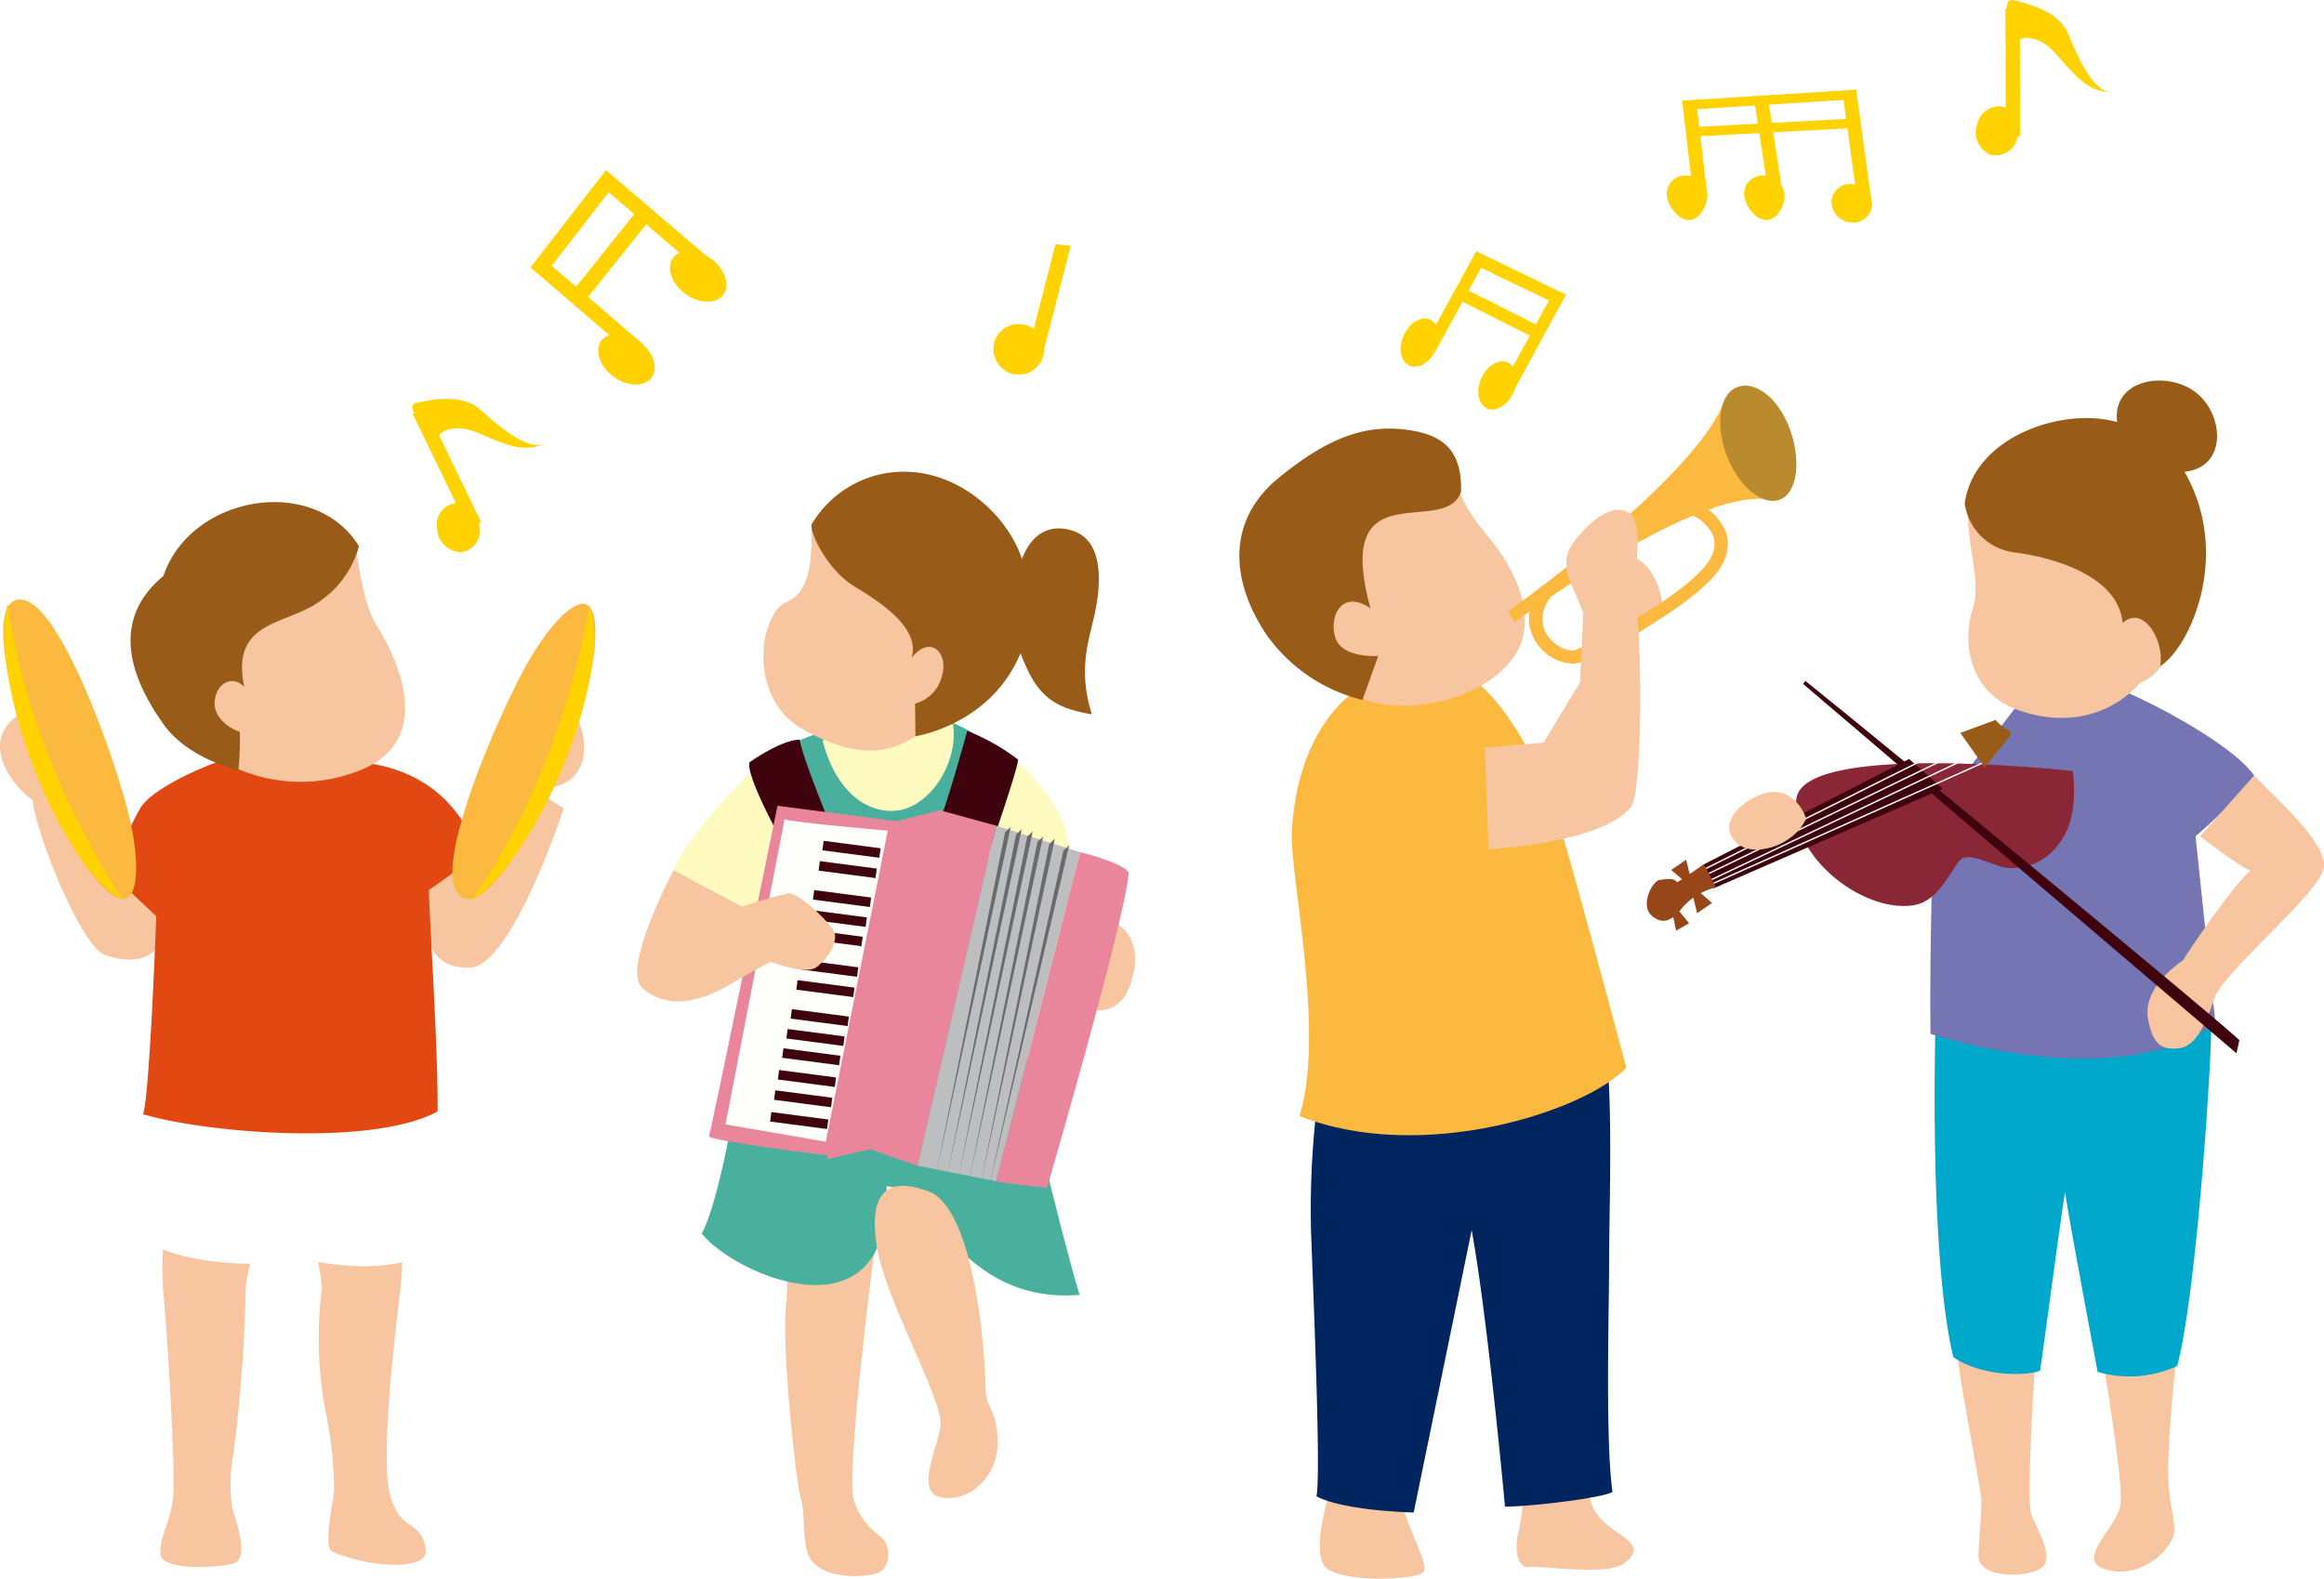 <svg xmlns="http://www.w3.org/2000/svg" viewBox="0 0 249.955 169.826"><path fill="#f7c6a0" d="M174.629 60.065c2.047-.878 4.094 2.736 4.094 4.874s-2.762 2.972-3.119 3.8-4.254 13.989-4.254 13.989l-7.485.713 7.841-12.946.581-5.75m-1.39 95.754c.172 1.945 1.2 3.117 3.168 4.435 1.771 1.185 2.377 2.058.477 3.326s-8.715.158-9.98.319-1.744-1.586-1.268-3.644a17 17 0 0 0 .475-3.961c0-.475 7.129-.475 7.129-.475m-27.88 0s-2.061 6.335-.474 8.08 10.138 1.423 10.613.474-2.059-5.231-2.217-7.131-7.922-1.426-7.922-1.426"/><path fill="#00255f" d="M142.263 114.652a93.5 93.5 0 0 0-1.247 18.1c.316 8.394 1.051 26 .575 28.222 3.01 1.584 10.457 1.742 10.457 1.742s5.918-28.794 6.234-30.38c1.742 9.505 3.587 29.746 3.587 29.746 2.851 0 10.613-.949 11.564-1.584-.793-5.386-.363-19.6-.363-25.306s.612-21.794-.976-24.961-29.831 4.421-29.831 4.421"/><path fill="#fbb93f" d="M147.284 73.532c-3.529 1.4-7.933 6.794-8.349 16.157-.2 4.458 3.629 21.4.831 30.372 13.108 5.2 30.7-.47 35.159-5.2-2.286-8.427-7.623-28.643-8.7-30.637s-4.969-10.635-9.662-12.081-9.279 1.389-9.279 1.389"/><path fill="#f7c6a0" d="M156.589 50.531c-.049 3.215 2.533 6 4.086 7.973s5.422 7.959 1.911 12.49-11.909 5.99-15.986 4.166-6.183-7.612-5.919-11.247 9.127-13.036 15.908-13.382"/><path fill="#995c18" d="M157.144 52.876c-1.664 5.106-13.874-2.553-9.742 12.568-3.034-2.072-4.462.76-3.8 3.092s4.634 2.032 4.634 2.032l-1.693 4.732a17.82 17.82 0 0 1-10.326-7.019c-3.84-5.727-4.357-12.214 1.281-16.848s9.588-5.705 13.653-5.215 6.1 2.219 5.992 6.658"/><path fill="#fbb93f" d="M162.227 65.737s20.544-14.474 23.324-22.883c1.9 2.613 5.362 11.116 5.362 11.116s-5.168-3.511-27.973 12.954a3.4 3.4 0 0 1-.713-1.187"/><path fill="#fbb93f" d="M169.05 71.398a5 5 0 0 1-3.562-1.922 4.71 4.71 0 0 1 .1-6.033l1.158.831c-1.475 2.056-.724 3.587-.145 4.315.849 1.065 2.237 1.586 2.869 1.323 2.1-.88 10.537-5.15 13.785-8.857 1.067-1.219 1.395-2.388.973-3.473a4.6 4.6 0 0 0-3.491-2.526l.156-1.417a5.98 5.98 0 0 1 4.665 3.428c.432 1.112.568 2.871-1.232 4.928-3.413 3.894-12.141 8.325-14.306 9.231a2.4 2.4 0 0 1-.973.172"/><path fill="#ba8a2f" d="M192.473 46.071c1.272 3.344.873 6.948-1.02 7.67s-4.464-1.4-5.738-4.743-.769-6.636 1.127-7.358 4.36 1.089 5.632 4.431"/><path fill="#f7c6a0" d="M159.706 80.442s9.267-.831 9.862-.831c.356-5.11.713-13.308.713-13.664-.951-2.851-2.969-5.108-.951-7.721s4.4-4.159 5.941-2.972.474 6.3.593 9.031c.833 4.99.769 21.092-.474 22.573-3.295 3.918-15.288 4.5-15.288 4.5Zm-156.205 5.6c-1.8-1.187-4.867-4.941-2.82-7.866s5.7-1.513 5.7-1.513l3.513 13.458-1.219 1.707Zm56.897-10.321c2.279.419 4.393 7.648-.72 8.917s.72-8.917.72-8.917m-17.691 55.082s1.069 2.733.238 8.911c-.713 5.941-2.02 17.7-.951 21.268s2.733 2.613 3.564 4.752-.595 2.377-2.495 2.613a18.9 18.9 0 0 1-7.367-1.426c-.949-.593.12-5.226.238-6.534a42 42 0 0 0-.949-8.672 43 43 0 0 1-.36-13.189c0-.713-.831-4.872-.831-6.536Zm-15.091 1.9s-1.187 5.228-1.187 5.7a165 165 0 0 1-1.308 17.939 16.6 16.6 0 0 0-.115 5.948c.238 1.069 2.018 5.464 0 5.941s-7.485.713-7.723-.951.951-3.326 1.308-5.941-.598-17.469-.955-21.626a30.8 30.8 0 0 1 .356-8.911c.356-1.426 9.624 1.9 9.624 1.9"/><path fill="#fff" d="M16.213 113.01c-.715 3.326-.356 16.87.472 21.029 3.448 1.782 10.1 2.139 11.885 1.782.354-1.782 2.611-5.464 2.611-5.464l1.19 4.99s6.692 1.894 12.041.111c2.259-6.536 2.693-17.458 1.624-21.974s-29.822-.474-29.822-.474"/><path fill="#f7c6a0" d="M3.5 86.042c.474 4.039 5.313 15.876 7.808 16.705s6.035 1.165 6.63-3.7-1.368-5.754-1.368-5.754Zm53.341-1.432 3.8 2.341s-5.583 17.03-10.1 17.149-4.515-3.564-4.872-5.228a24 24 0 0 1-.049-5.095Z"/><path fill="#e24812" d="M26.389 81.183c-1.664 0-9.465 3.032-11.247 5.663a28.8 28.8 0 0 0-2.969 7.345l4.635 4.384s-.709 19.32-1.421 21.294c6.534 1.971 24.544 3.546 31.673-.29.118-6.028-1.027-23.306-.909-23.854 1.069-.657 5.231-3.818 5.231-3.818s-2.024-8.788-12.474-9.881a74 74 0 0 0-12.515-.84"/><path fill="#f7c6a0" d="M38.338 59.286c.332 1.994.7 5.665 2.341 8.282s6.251 11.486-1.349 15.039a17.07 17.07 0 0 1-14.5-.234s-5.757-3.5-4.681-7.9 15.219-14.939 18.189-15.19"/><path fill="#995c18" d="M38.612 58.757a10.65 10.65 0 0 1-5.511 6.7c-3.437 1.778-8.2 1.974-6.826 8.443-1.308-1.348-3.032-.379-3.188 1.573s2.083 3.108 2.7 3.246a27 27 0 0 1-.158 4.121s-5.371-1.154-8.044-4.925-6.411-10.647-.016-15.947c2.967-8.739 16.255-10.956 21.042-3.21"/><path fill="#fbb93f" d="M55.262 74.16c-3.411 6.9-7.777 18.124-6.318 21.437s5.885-.677 10.927-12.161c4.607-10.495 4.736-16.968 3.513-18.191-1.372-1.377-5.043 2.408-8.122 8.915"/><path fill="#ffd200" d="M63.386 65.245c-1.147 6.4-4.1 19.347-12.693 31.666 7.644-5.108 15.237-24.905 12.693-31.666"/><path fill="#fbb93f" d="M13.021 84.677c-2.219-7.372-6.696-18.552-10.028-19.973s-3.838 4.513.323 16.344c3.8 10.813 8.124 15.629 9.853 15.689 1.945.069 2.043-5.2-.151-12.061"/><path fill="#ffd200" d="M13.174 96.737c-3.531-5.45-10.218-16.933-12.35-31.8-2.1 8.953 5.874 28.6 12.35 31.8"/><path fill="#f7c6a0" d="M119.677 99.116c2.163.987 3.143 3.676 1.784 7.1s-5.09 2.838-5.513 1.007 2.716-7.485 3.729-8.106m-25.681 35.784s-3.1 23.756-2.147 26.536 2.564 3.477 3.226 4.257.875 3.261-1.116 3.671-6.877.468-7.3-3.074-.047-3.333-.564-5.2-2.2-17.34-1.466-21.339c.107-5.734.123-8.358.123-8.358Z"/><path fill="#49b09e" d="M79.274 116.557c-.474 4.752-2.377 13.624-3.8 16.157 3.633 4.547 20.6 11.858 19.869-5.108 4.812.35 7.9 12.724 20.768 11.7-2.533-8.554-5.627-22.277-5.627-23.067s.474-21.9.474-21.9-6.3-3.088-6.3-3.444 1.307-11.166 1.307-11.166-3.446-2.613-6.772-2.731-13.544 1.9-14.257 3.444 3.09 13.546 3.09 13.546Z"/><path fill="#fffac0" d="M83.377 81.143c-1.9.831-8.911 7.841-10.931 12.475a98 98 0 0 0 10.457 5.346s4.513-12.949.474-17.821m5.11-1.425c1.308 5.108 4.515 7.841 7.962 7.485s6.652-4.99 6.059-9.267c-3.446-.951-12.834-.118-14.021 1.782m20.078 1.546s6.772 4.87 6.652 11.762-8.672.951-8.672.951-2.018-10.1 2.02-12.713"/><path fill="#3f030d" d="M80.607 82.013s3.413-2.437 5.407-2.433c.238 1.782 3.328 9.265 3.328 9.265l-6.059.12s-3.032-5.645-2.675-6.953m23.424-3.381s-2.377 8.672-3.09 9.862c1.9 2.02 5.585 2.733 5.585 2.733s2.969-8.556 2.969-9.505a22.4 22.4 0 0 0-5.464-3.09"/><path fill="#f7c6a0" d="M87.27 56.457c-.062 1.562.51 7.019-2.642 8.287-2.947 1.187-4.384 10.405 1.853 13.8s9.492 2.241 11.976.666 6.293-8.7 6.36-9.051-1.729-9.777-2.29-10.007-15.257-3.695-15.257-3.695"/><path fill="#995c18" d="M87.271 56.457c-.016 1.328 1.936 4.977 4.531 6.569s7.247 4.435 6.24 7.75c2.083-2.622 4.074-.417 3.226 2.081a4.02 4.02 0 0 1-2.849 2.834l.04 3.517s8.1-1.207 11.3-8.937c1.68 4.442 3.339 5.854 7.677 6.578-1.421-4.513-.481-7.478.18-10.254s1.515-8.421-2.381-9.541-5.112 2.638-5.32 3.081c-1.444-4.4-6.222-9.078-12.1-9.372a11.5 11.5 0 0 0-10.544 5.694"/><path fill="#ea869b" d="m83.62 86.688 12.831 1.664-7.013 36.008s-13.424-1.662-13.188-2.139 7.37-35.533 7.37-35.533"/><path fill="#ea869b" d="m96.447 88.351 4.634-1.187 6.059 1.662-8.436 36.593-5.108-1.783-4.633 1.07 7.01-36.117"/><path fill="#bdbebf" d="m107.141 88.827 9.029 2.851-9.029 35.4-8.436-1.662Z"/><path fill="#ea869b" d="m116.171 91.678-9.025 35.404c1.9.356 5.464.713 5.464.713s8.316-28.514 8.793-33.86c-.356-1.069-5.228-2.257-5.228-2.257"/><path fill="#fefefa" d="M84.382 88.138c1.087.37 11.1 1.225 11.1 1.225l-6.665 33.466-10.784-1.866Z"/><path fill="#3f030d" d="m88.451 91.478.134-1.021 6.125.802-.133 1.02zm-.407 2.182.134-1.02 6.126.804-.134 1.02zm-1.52 7.33.134-1.02 6.126.804-.134 1.02zm.912-4.213.134-1.021 6.125.802-.133 1.02zm-.459 2.137.134-1.021 6.125.802-.133 1.02zm-.923 5.37.134-1.021 6.124.802-.133 1.021zm-.407 2.184.134-1.021 6.125.802-.133 1.02zm-1.986 9.666.134-1.021 6.124.801-.133 1.022zm-.406 2.183.134-1.02 6.125.802-.133 1.02zm-.426 2.341.134-1.021 6.125.802-.133 1.02zm1.298-6.86.134-1.021 6.125.802-.133 1.02zm.911-4.216.134-1.02 6.126.804-.134 1.02zm-.458 2.139.134-1.021 6.124.801-.133 1.022z"/><path fill="#6a6a6a" d="m108.102 89.526-7.418 36.752 8.024-37.318Zm1.188.241-7.422 36.748 8.021-37.316Zm1.189.236-7.423 36.748 8.022-37.316Zm1.108.555-7.422 36.748 8.021-37.312Zm1.267.238-7.423 36.748 8.024-37.319Zm1.525.7-8.1 36.6 8.715-37.16Z"/><path fill="#f7c6a0" d="M72.448 93.618s-5.7 10.693-3.326 12.713 5.585 1.782 9.267-.356 4.515-2.495 4.515-2.495 3.682 1.423 4.87.593 2.495-2.851 1.9-3.921-3.8-4.157-4.87-4.039a49 49 0 0 0-4.99 1.426Zm27.881 34.75c-4.972-2.1-6.973 0-6 5.85s7.274 16.634 6.825 19.307c-.439 2.631-2.829 7.215.292 7.605s6.046-2.584 5.85-6.291-1.314-3.119-1.314-5.85-.976-17.89-5.656-20.621"/><path fill="#ffd200" d="m69.183 37.049-1.321 1.007-10.807-9.28 8.118-10.475 11.27 9.635-1.317 1.011-9.659-8.261-6.131 7.908Z"/><path fill="#ffd200" d="m62.567 32.805-1.524-.8 7.554-9.448 1.524.8Zm6.919 4.598c-1.207-1.35-3.13-1.891-4.293-1.21s-1.127 2.328.08 3.678 3.13 1.891 4.293 1.21 1.127-2.328-.08-3.678m7.712-8.915c-1.207-1.35-3.13-1.891-4.293-1.21s-1.127 2.328.08 3.678 3.13 1.891 4.293 1.21 1.127-2.328-.08-3.678m77.061 9.528-1.02-.878 5.538-10.111 9.655 4.674-5.741 10.536-1.02-.873 4.921-9.033-7.289-3.526Z"/><path fill="#ffd200" d="m156.511 32.066.376-1.341 8.748 4.4-.376 1.341Zm-2.482 6.248c.867-1.183.973-2.793.238-3.6s-2.032-.5-2.9.682-.973 2.793-.238 3.6 2.032.5 2.9-.679m8.352 4.606c.867-1.183.974-2.793.238-3.6s-2.032-.5-2.9.682-.973 2.793-.238 3.6 2.032.5 2.9-.679M51.758 56.208l-1.488.472-5.889-12.171 1.488-.472Z"/><path fill="#ffd200" d="M51.573 56.572a2.634 2.634 0 0 0-2.622-2.448 2.365 2.365 0 0 0-1.931 2.836 2.634 2.634 0 0 0 2.62 2.45 2.37 2.37 0 0 0 1.934-2.838m-6.956-13.174c2.154-.55 5.237-.92 6.926.575s4.87 4.422 6.823 3.814c-3.117 1.45-6.558-1.646-8.893-1.7s-2.442 1.194-2.442 1.194-3.7-3.266-2.415-3.887m172.672-28.752-1.546-.216-.058-13.529 1.546.22Z"/><path fill="#ffd200" d="M216.961 14.888a2.635 2.635 0 0 0-1.305-3.341 2.37 2.37 0 0 0-2.969 1.724 2.634 2.634 0 0 0 1.305 3.341 2.37 2.37 0 0 0 2.969-1.724M216.38.001c2.181.434 5.119 1.432 6 3.509s2.476 6.091 4.506 6.391c-3.437-.038-5.2-4.319-7.289-5.371s-2.718.022-2.718.022S214.95.001 216.38.001m-15.021 22.216-1.51.011-1.573-11.476-15.741.991 1.121 9.461h-1.513l-1.23-10.381 18.724-1.176Z"/><path fill="#ffd200" d="m199.019 13.788-16.743.9-.243-1.007 16.743-.9Z"/><path fill="#ffd200" d="m191.712 20.697-1.51.022-1.488-9.668 1.51-.022Zm-8.102.373a2.255 2.255 0 0 0-2.159-2.19 2 2 0 0 0-2.19 1.943c-.009 1.141 1.114 2.776 2.315 2.842s2.025-1.455 2.034-2.6"/><path fill="#ffd200" d="M191.933 21.07a2.255 2.255 0 0 0-2.155-2.19 2 2 0 0 0-2.19 1.943c-.009 1.141 1.114 2.776 2.315 2.842s2.025-1.455 2.034-2.6m9.392.93a2.255 2.255 0 0 0-2.159-2.19 2 2 0 0 0-2.19 1.943 2.255 2.255 0 0 0 2.159 2.19 2 2 0 0 0 2.19-1.943m-94.446 15.99a2.723 2.723 0 1 0 2.166-3.072 2.656 2.656 0 0 0-2.165 3.067"/><path fill="#ffd200" d="m113.526 26.272 1.631.178-2.947 11.435-1.631-.176Z"/><path fill="#f7c6a0" d="M226.402 147.695s1.978 12.081 1.662 13.823c.245 2.286-4.988 6.137-1.82 7.247s6.019-.951 7.129-2.693 0-3.01-.158-6.812.793-12.673.793-12.673Zm-7.445-2.009s-1.109 15.683-.474 17.267 2.533 4.593 1.107 5.7-6.968 1.268-6.81-1.426.316-4.119.316-5.7-2.852-15.209-2.535-16.318 8.4.475 8.4.475"/><path fill="#00a9cc" d="M208.184 109.725s-.791 25.03 1.9 36.275c3.486 2.377 8.715 1.9 9.347 1.426.475-3.326 2.693-19.958 2.693-19.167s3.484 19.327 3.484 19.327a12.15 12.15 0 0 0 8.556-.635c2.217-8.236 3.961-36.433 3.642-37.859s-29.623.633-29.623.633"/><path fill="#7575b4" d="M228.184 74.28c2.375.833 11.88 5.7 14.257 9.149-1.664 2.613-6.3 6.534-6.3 6.534s2.021 19.367 2.139 20.08c-5.583 4.513-17.347 5.226-30.653 1.187-.118-9.505.356-23.642.356-23.642l9.742-12.713Z"/><path fill="#f7c6a0" d="m242.441 83.429-5.823 6.536s4.754 3.682 5.467 3.682c-1.664 1.187-7.129 9.267-7.249 9.624-2.375 1.662-4.277 3.921-3.8 6.416s1.308 3.326 3.326 3.088 3.09-3.208 3.921-5.7c1.782-3.326 11.169-11.049 11.642-13.662s-4.752-7.129-7.483-9.98"/><path fill="#8a2736" d="M222.949 82.953c.2 1.9.4 5.4-1.5 7.808a6.15 6.15 0 0 1-5.607 2.6c-1.4-.2-3.8-1.6-4.8-1s-2.248 4.484-5.106 5c-5.5 1-13.713-5.4-12.711-11.51s29.728-2.9 29.728-2.9"/><path fill="url(#pattern)" d="M0 0h31.276v22.455H0z" transform="translate(192.469 71.986)"/><path fill="#3f030d" d="M240.848 111.915c-.535-.8-39.684-33.1-46.645-38.637.2-.3-.283.29-.283.29l46.627 39.748Z"/><path fill="#3f030d" d="m205.331 81.651 3.6 3.2-24.619 10.712-1.2-2.5Z"/><path fill="#964619" d="m182.638 95.841 1.5 1.3-1.6 1.1-.5-2Zm-1.39-.95-1.5-1.3 1.6-1.1.5 2Zm-.978 2.73 1.4 1.7-1.4.8-.5-2.4.9-.2"/><path fill="#fff" d="m183.25 93.63 28.826-14.413-.067-.136-28.83 14.413Zm.595.4 28.258-13.7-.065-.136-28.257 13.7Zm.134.566 28.96-13.754.064.136-28.96 13.753zm.264.537 29.528-13.212-.062-.138-29.528 13.212Z"/><path fill="#995c18" d="m210.837 78.849 2.635 3.714c2.684-3.551 3.475-3.562 2.17-4.215a4.8 4.8 0 0 1-1-.9Z"/><path fill="#f7c6a0" d="M211.668 55.864c.118 3.682 1.426 7.01.475 9.742s-.831 8.793 4.99 10.813 10.457 0 13.07-2.972c3.208-1.305 3.685-5.108 3.564-7.6s-8.319-13.429-8.319-13.429-14.021.713-13.783 3.446"/><path fill="#995c18" d="M211.312 54.202a6.19 6.19 0 0 0 5.346 5.228c3.8.474 11.167 2.375 11.644 7.6 2.139-2.018 4.513 1.782 4.041 4.634 3.206-2.02 7.721-12 2.611-20.911 4.634-.474 4.282-6.177 1.192-8.554s-9.033-1.426-8.438 3.208c-5.821-1.664-15.444 1.546-16.4 8.793"/><path fill="#964619" d="M183.267 92.963s-2.484 1.751-2.887 1.949c-.4-.5-1.072-.35-1.873-.249s-2.1 2.7-.9 3.8 2.3.6 3.4-.9a7.2 7.2 0 0 1 3.551-2.105Z"/><path fill="#f7c6a0" d="M194.257 88.061c-.593-1.782-2.377-3.682-5.108-2.495s-4.159 3.446-2.377 5.108 6.177.356 7.485-2.613"/></svg>